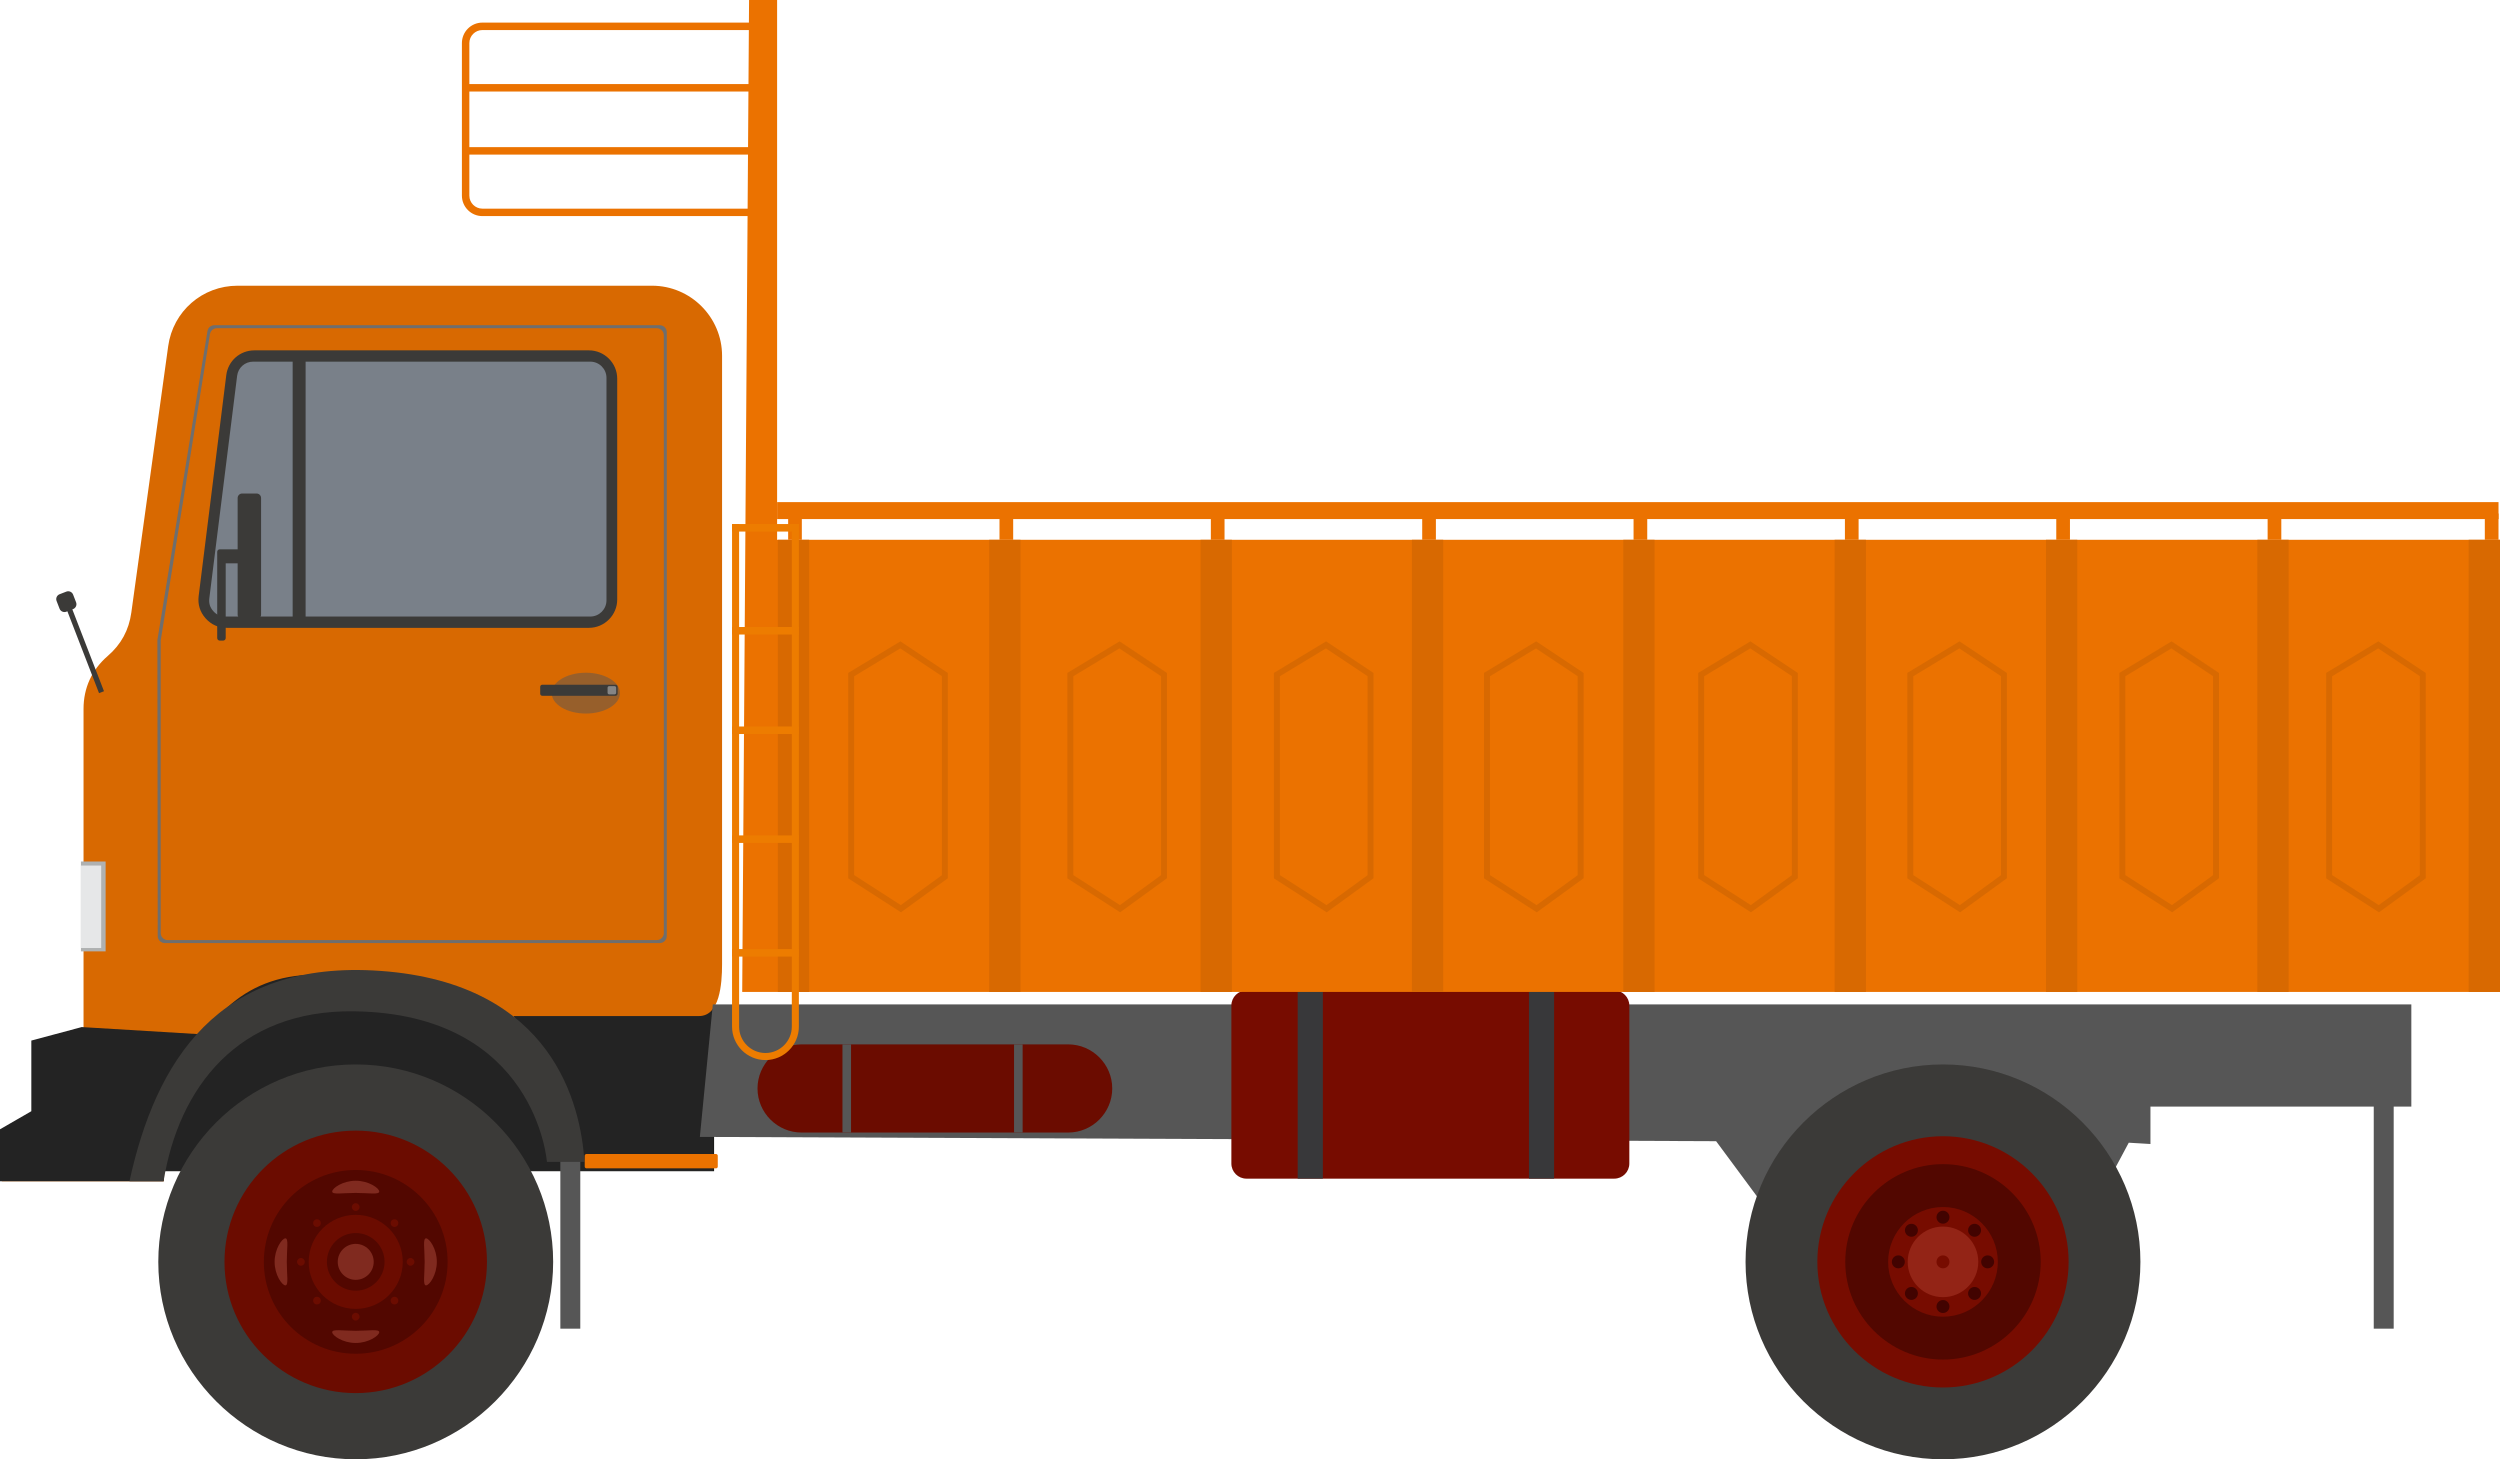<?xml version="1.0" encoding="UTF-8"?>
<!DOCTYPE svg PUBLIC "-//W3C//DTD SVG 1.1//EN" "http://www.w3.org/Graphics/SVG/1.1/DTD/svg11.dtd">
<!-- Creator: CorelDRAW -->
<svg xmlns="http://www.w3.org/2000/svg" xml:space="preserve" width="464.471mm" height="271.119mm" version="1.1" style="shape-rendering:geometricPrecision; text-rendering:geometricPrecision; image-rendering:optimizeQuality; fill-rule:evenodd; clip-rule:evenodd"
viewBox="0 0 24930.7 14552.44"
 xmlns:xlink="http://www.w3.org/1999/xlink"
 xmlns:xodm="http://www.corel.com/coreldraw/odm/2003">
 <defs>
  <style type="text/css">
   <![CDATA[
    .str0 {stroke:#1A1A18;stroke-width:10.74;stroke-miterlimit:22.926}
    .fil13 {fill:#E6E7E8}
    .fil0 {fill:#232323}
    .fil11 {fill:#38383A}
    .fil3 {fill:#3B3A38}
    .fil17 {fill:#420300}
    .fil15 {fill:#520700}
    .fil5 {fill:#565656}
    .fil9 {fill:#6B0C00}
    .fil2 {fill:#6E6E6E}
    .fil10 {fill:#770C00}
    .fil4 {fill:#798089}
    .fil18 {fill:#802A1F}
    .fil8 {fill:#858585}
    .fil16 {fill:#932416}
    .fil12 {fill:#AFB1B1}
    .fil1 {fill:#D86901}
    .fil6 {fill:#EB7200}
    .fil14 {fill:#ED7C00}
    .fil7 {fill:#565656;fill-opacity:0.502}
   ]]>
  </style>
 </defs>
 <g id="__x0023_Layer_x0020_2">
  <g id="_3039465541856">
   <polygon class="fil0 str0" points="1447.74,9137.13 7115.73,9137.13 7115.73,11674.4 1447.74,11674.4 "/>
   <path class="fil1" d="M7200.65 9614.79l0 -6067.19c0,-384.67 -313.73,-698.39 -698.39,-698.39l-4133.25 0c-350.97,0 -643.65,254.98 -691.79,602.66l-367.68 2657.02c-24.19,174.78 -101.63,317.23 -235.13,432.61 -158.67,137.12 -241.41,318.1 -241.41,528.13l0 3184.89 -504.79 135.28 0 698.01 -309.49 178.68 0 513.12 1616.14 0c0,0 0,-2059.66 1509.36,-2059.66 1509.36,0 2615.65,1510.16 2615.65,1510.16l-638.31 -1097.84 1849.69 0c204.36,0 229.39,-313.12 229.39,-517.48z"/>
   <path class="fil2" d="M6549.3 3272.83l-4385.82 0c-34.89,0 -64.03,24.85 -69.58,59.29l-491.33 3055.49 0 2916.83c0,38.81 31.66,70.47 70.48,70.47l4876.26 0c38.82,0 70.47,-31.66 70.47,-70.47l0 -5961.12c0,-38.82 -31.65,-70.48 -70.47,-70.48zm100.18 40.76l0 0 0 6020.55c0,38.82 -31.65,70.47 -70.47,70.47l-4935.75 0c-38.8,0 -70.43,-31.61 -70.47,-70.4l-3.35 -2950.23 499.17 -3081.65c5.58,-34.42 34.72,-59.21 69.57,-59.21l4440.82 0c38.82,0 70.47,31.66 70.47,70.47z"/>
   <path class="fil3" d="M5872.69 3493.87l-3336.03 0c-143.23,0 -262.47,105.24 -280.25,247.37l-275.27 2202.36c-10.42,83.28 12.96,158.99 68.5,221.93 55.55,62.91 127.78,95.49 211.71,95.49l3611.33 0c155.55,0 282.42,-126.87 282.42,-282.39l0 -2202.36c0,-155.53 -126.87,-282.4 -282.42,-282.4z"/>
   <path class="fil4" d="M5886.78 3606.51l-3362.06 0c-82.13,0 -149.77,59.7 -159.95,141.17l-277.45 2219.54c-6.04,48.49 6.79,90.05 39.12,126.66 32.52,36.85 71.67,54.51 120.83,54.51l3639.51 0c88.64,0 161.2,-72.56 161.2,-161.18l0 -2219.54c0,-88.61 -72.56,-161.16 -161.2,-161.16z"/>
   <polygon class="fil3" points="3047.59,3565.23 3047.59,6158.83 2918.45,6158.83 2918.45,3565.23 "/>
   <path class="fil3" d="M2191.22 5478.01c-13.86,0 -25.22,11.36 -25.22,25.23l0 859.63c0,13.88 11.33,25.24 25.22,25.24l34.31 0c13.89,0 25.24,-11.36 25.24,-25.24l0 -745.14 119.05 0 0 511.84c0,24.6 20.13,44.74 44.77,44.74l144.17 0c24.6,0 44.74,-20.13 44.74,-44.74l0 -1163.4c0,-24.62 -20.14,-44.74 -44.74,-44.74l-144.17 0c-24.6,0 -44.77,20.12 -44.77,44.74l0 511.83 -178.61 0z"/>
   <path class="fil0" d="M814.84 10242.18l-502.47 134.67 0 704.51 -312.36 180.33 0 517.92 1631.17 0c0,0 0.05,-850.96 399.01,-1463.98l-1215.35 -73.45z"/>
   <polygon class="fil5" points="5587.9,13249.88 5786.79,13249.88 5786.79,11342.54 5587.9,11342.54 "/>
   <path class="fil3" d="M1291.22 11779.62l339.95 0c151.12,-932.41 739.83,-1709.48 1897.09,-1694.64 1818.51,23.32 1925.78,1501.72 1925.78,1501.72l374.11 0c-34.84,-565.12 -311.78,-1779.82 -2030.42,-1904.39 -1630.21,-118.19 -2248.05,912.48 -2506.51,2097.3z"/>
   <path class="fil6" d="M5848.88 11507.89l1291.04 0c9.86,0 17.91,8.05 17.91,17.92l0 107.46c0,9.85 -8.05,17.9 -17.91,17.9l-1291.04 0c-9.86,0 -17.92,-8.05 -17.92,-17.9l0 -107.46c0,-9.87 8.06,-17.92 17.92,-17.92z"/>
   <path class="fil7" d="M5842.23 6708.62c187.92,0 340.25,91.12 340.25,203.53 0,112.4 -152.33,203.52 -340.25,203.52 -187.91,0 -340.25,-91.12 -340.25,-203.52 0,-112.4 152.34,-203.53 340.25,-203.53z"/>
   <path class="fil3" d="M5407.51 6828.25l731.16 0c11.28,0 20.5,9.23 20.5,20.51l0 69.3c0,11.28 -9.22,20.51 -20.5,20.51l-731.16 0c-11.28,0 -20.51,-9.23 -20.51,-20.51l0 -69.3c0,-11.28 9.23,-20.51 20.51,-20.51z"/>
   <path class="fil8" d="M6074.71 6842.24l53.98 0c8.77,0 15.92,7.16 15.92,15.92l0 50.49c0,8.77 -7.15,15.93 -15.92,15.93l-53.98 0c-8.75,0 -15.93,-7.16 -15.93,-15.93l0 -50.49c0,-8.76 7.17,-15.92 15.93,-15.92z"/>
   <path class="fil3" d="M721.45 6076.89l315.6 816.17 -49.53 19.15 -315.6 -816.17 -10.49 4.05c-26.71,10.32 -57,-3.06 -67.35,-29.78l-29.83 -77.14c-10.32,-26.71 3.09,-57 29.8,-67.35l67.62 -26.12c26.71,-10.35 57,3.06 67.33,29.77l29.83 77.14c10.35,26.72 -3.06,57.01 -29.77,67.34l-7.61 2.95z"/>
   <polygon class="fil5" points="7108.45,10016.26 24046.53,10016.26 24046.53,11035.46 21444.86,11035.46 21444.86,11408.32 21228.53,11395.35 20589.4,12592.39 18004.25,12583.64 17113.56,11380.3 6979.19,11337.48 "/>
   <polygon class="fil5" points="23671.66,13249.85 23870.52,13249.85 23870.52,10863.43 23671.66,10863.43 "/>
   <path class="fil9" d="M7993.78 10414.77l2658.07 0c241.84,0 439.66,197.82 439.66,439.65l0 0.05c0,241.82 -197.83,439.66 -439.66,439.66l-2658.07 0c-241.82,0 -439.66,-197.84 -439.66,-439.66l0 -0.05c0,-241.82 197.83,-439.65 439.66,-439.65z"/>
   <polygon class="fil5" points="8401.31,11294.12 8486.77,11294.12 8486.77,10414.77 8401.31,10414.77 "/>
   <polygon class="fil5" points="10112.41,11294.12 10197.87,11294.12 10197.87,10414.77 10112.41,10414.77 "/>
   <path class="fil10" d="M16097.82 9876.99l-3667.93 0c-82.74,0 -150.33,67.63 -150.33,150.32l0 1576.18c0,82.69 67.59,150.32 150.33,150.32l3667.93 0c82.67,0 150.33,-67.64 150.33,-150.32l0 -1576.18c0,-82.69 -67.66,-150.32 -150.33,-150.32z"/>
   <polygon class="fil11" points="12940.89,11753.79 13191.79,11753.79 13191.79,9876.96 12940.89,9876.96 "/>
   <polygon class="fil11" points="15247.12,11753.79 15498.03,11753.79 15498.03,9876.96 15247.12,9876.96 "/>
   <polygon class="fil12" points="806.97,9487.4 1053.32,9487.4 1053.32,8591.21 806.97,8591.21 "/>
   <polygon class="fil13" points="806.95,9453.81 1009.11,9453.81 1009.11,8631.55 806.95,8631.55 "/>
   <polygon class="fil6" points="7469.88,0 7749.54,0 7749.54,5383.07 24930.7,5383.07 24930.7,9891.97 7401.55,9891.97 "/>
   <polygon class="fil6" points="7749.54,5007.25 24915.85,5007.25 24915.85,5176.34 7749.54,5176.34 "/>
   <polygon class="fil1" points="7756.89,9891.97 8069.19,9891.97 8069.19,5383.07 7756.89,5383.07 "/>
   <polygon class="fil1" points="9864.58,9891.97 10176.87,9891.97 10176.87,5383.07 9864.58,5383.07 "/>
   <polygon class="fil1" points="11972.26,9891.97 12284.55,9891.97 12284.55,5383.07 11972.26,5383.07 "/>
   <polygon class="fil1" points="14079.96,9891.97 14392.25,9891.97 14392.25,5383.07 14079.96,5383.07 "/>
   <polygon class="fil1" points="16187.63,9891.97 16499.93,9891.97 16499.93,5383.07 16187.63,5383.07 "/>
   <polygon class="fil1" points="18295.32,9891.97 18607.61,9891.97 18607.61,5383.07 18295.32,5383.07 "/>
   <polygon class="fil1" points="20403.02,9891.97 20715.32,9891.97 20715.32,5383.07 20403.02,5383.07 "/>
   <polygon class="fil1" points="22510.69,9891.97 22822.99,9891.97 22822.99,5383.07 22510.69,5383.07 "/>
   <polygon class="fil1" points="24618.38,9891.97 24930.68,9891.97 24930.68,5383.07 24618.38,5383.07 "/>
   <polygon class="fil6" points="7859.62,5383.07 7996.03,5383.07 7996.03,5120.81 7859.62,5120.81 "/>
   <polygon class="fil6" points="9967.31,5383.07 10103.71,5383.07 10103.71,5120.81 9967.31,5120.81 "/>
   <polygon class="fil6" points="12074.99,5383.07 12211.39,5383.07 12211.39,5120.81 12074.99,5120.81 "/>
   <polygon class="fil6" points="14182.69,5383.07 14319.09,5383.07 14319.09,5120.81 14182.69,5120.81 "/>
   <polygon class="fil6" points="16290.36,5383.07 16426.77,5383.07 16426.77,5120.81 16290.36,5120.81 "/>
   <polygon class="fil6" points="18398.05,5383.07 18534.45,5383.07 18534.45,5120.81 18398.05,5120.81 "/>
   <polygon class="fil6" points="20505.75,5383.07 20642.15,5383.07 20642.15,5120.81 20505.75,5120.81 "/>
   <polygon class="fil6" points="22613.43,5383.07 22749.83,5383.07 22749.83,5120.81 22613.43,5120.81 "/>
   <polygon class="fil6" points="24779.29,5383.07 24915.69,5383.07 24915.69,5120.81 24779.29,5120.81 "/>
   <path class="fil14" d="M7966.58 5225.93l0 5012.19c0,91.66 -37.48,174.98 -97.87,235.37 -60.37,60.37 -143.68,97.86 -235.37,97.86 -91.65,0 -174.98,-37.49 -235.35,-97.86 -60.38,-60.39 -97.87,-143.71 -97.87,-235.37l0 -5012.19 70.47 0 0 5012.19c0,72.2 29.56,137.9 77.21,185.55 47.63,47.64 113.32,77.21 185.53,77.21 72.23,0 137.92,-29.57 185.55,-77.21 47.65,-47.65 77.22,-113.35 77.22,-185.55l0 -5012.19 70.47 0z"/>
   <polygon class="fil14" points="7300.12,5300.89 7966.58,5300.89 7966.58,5225.93 7300.12,5225.93 "/>
   <polygon class="fil14" points="7300.12,6327.72 7966.58,6327.72 7966.58,6252.74 7300.12,6252.74 "/>
   <polygon class="fil14" points="7300.12,7319.79 7966.58,7319.79 7966.58,7244.83 7300.12,7244.83 "/>
   <polygon class="fil14" points="7300.12,8405.91 7966.58,8405.91 7966.58,8330.91 7300.12,8330.91 "/>
   <polygon class="fil14" points="7300.12,9539.47 7966.58,9539.47 7966.58,9464.5 7300.12,9464.5 "/>
   <path class="fil1" d="M23211.56 6701.64l505.87 -305.88 473.14 315.41 0 2046.94 -467.21 339.78 -526.19 -338.71 0 -2048.84 14.4 -8.71zm504.28 -235.5l0 0 -459.2 277.67 0 1983.05 464.66 299.11 409.79 -298.03 0 -1984.95 -415.24 -276.84z"/>
   <path class="fil1" d="M8473.12 6701.64l505.88 -305.88 473.13 315.41 0 2046.94 -467.21 339.78 -526.19 -338.71 0 -2048.84 14.4 -8.71zm504.28 -235.5l0 0 -459.21 277.67 0 1983.05 464.66 299.11 409.79 -298.03 0 -1984.95 -415.23 -276.84z"/>
   <path class="fil1" d="M10658.51 6701.64l505.89 -305.88 473.11 315.41 0 2046.94 -467.21 339.78 -526.19 -338.71 0 -2048.84 14.4 -8.71zm504.28 -235.5l0 0 -459.21 277.67 0 1983.05 464.69 299.11 409.79 -298.03 0 -1984.95 -415.26 -276.84z"/>
   <path class="fil1" d="M12718.17 6701.64l505.89 -305.88 473.11 315.41 0 2046.94 -467.21 339.78 -526.19 -338.71 0 -2048.84 14.41 -8.71zm504.27 -235.5l0 0 -459.21 277.67 0 1983.05 464.67 299.11 409.8 -298.03 0 -1984.95 -415.26 -276.84z"/>
   <path class="fil1" d="M14813.22 6701.64l505.89 -305.88 473.11 315.41 0 2046.94 -467.21 339.78 -526.19 -338.71 0 -2048.84 14.4 -8.71zm504.27 -235.5l0 0 -459.2 277.67 0 1983.05 464.66 299.11 409.78 -298.03 0 -1984.95 -415.23 -276.84z"/>
   <path class="fil1" d="M16949.44 6701.64l505.89 -305.88 473.12 315.41 0 2046.94 -467.21 339.78 -526.19 -338.71 0 -2048.84 14.4 -8.71zm504.28 -235.5l0 0 -459.21 277.67 0 1983.05 464.66 299.11 409.81 -298.03 0 -1984.95 -415.26 -276.84z"/>
   <path class="fil1" d="M21149.35 6701.64l505.89 -305.88 473.12 315.41 0 2046.94 -467.21 339.78 -526.19 -338.71 0 -2048.84 14.4 -8.71zm504.28 -235.5l0 0 -459.21 277.67 0 1983.05 464.66 299.11 409.81 -298.03 0 -1984.95 -415.26 -276.84z"/>
   <path class="fil1" d="M19034.65 6701.64l505.89 -305.88 473.11 315.41 0 2046.94 -467.21 339.78 -526.18 -338.71 0 -2048.84 14.4 -8.71zm504.27 -235.5l0 0 -459.2 277.67 0 1983.05 464.66 299.11 409.8 -298.03 0 -1984.95 -415.26 -276.84z"/>
   <path class="fil6" d="M4810.03 225.37l2654 0c56.1,0 107.07,22.92 143.97,59.81 36.9,36.91 59.82,87.9 59.82,143.97l0 409.4 0 703.19 0 409.38c0,56.07 -22.92,107.04 -59.82,143.94 -36.9,36.92 -87.87,59.84 -143.97,59.84l-2654 0c-56.07,0 -107.04,-22.92 -143.94,-59.84 -36.9,-36.9 -59.84,-87.87 -59.84,-143.94l0 -409.38 0 -703.19 0 -409.4c0,-56.07 22.94,-107.06 59.84,-143.97 36.9,-36.89 87.87,-59.81 143.94,-59.81zm-129.5 613.18l0 0 2912.99 0 0 -409.4c0,-35.56 -14.58,-67.95 -38.07,-91.43 -23.49,-23.48 -55.87,-38.07 -91.43,-38.07l-2654 0c-35.57,0 -67.92,14.59 -91.42,38.07 -23.49,23.48 -38.08,55.87 -38.08,91.43l0 409.4zm2912.99 703.19l0 0 -2912.99 0 0 409.38c0,35.57 14.59,67.94 38.08,91.42 23.5,23.49 55.85,38.08 91.42,38.08l2654 0c35.57,0 67.94,-14.59 91.43,-38.08 23.48,-23.48 38.07,-55.85 38.07,-91.42l0 -409.38zm0 -628.93l0 0 -2912.99 0 0 554.63 2912.99 0 0 -554.63z"/>
   <path class="fil3" d="M19376 14552.44c1084.35,0 1968.78,-884.41 1968.78,-1968.8 0,-1084.38 -884.42,-1968.8 -1968.78,-1968.8 -1084.41,0 -1968.83,884.42 -1968.83,1968.8 0,1084.39 884.42,1968.8 1968.83,1968.8z"/>
   <path class="fil10" d="M19376 13836.52c690.05,0 1252.87,-562.83 1252.87,-1252.88 0,-690.07 -562.83,-1252.88 -1252.87,-1252.88 -690.1,0 -1252.88,562.8 -1252.88,1252.88 0,690.05 562.78,1252.88 1252.88,1252.88z"/>
   <path class="fil15" d="M19376 13558.1c536.69,0 974.46,-437.73 974.46,-974.46 0,-536.72 -437.77,-974.46 -974.46,-974.46 -536.75,0 -974.47,437.73 -974.47,974.46 0,536.73 437.72,974.46 974.47,974.46z"/>
   <path class="fil10" d="M19376 13130.52c301.22,0 546.86,-245.66 546.86,-546.88 0,-301.22 -245.64,-546.88 -546.86,-546.88 -301.23,0 -546.91,245.66 -546.91,546.88 0,301.22 245.68,546.88 546.91,546.88z"/>
   <path class="fil16" d="M19376 12935.62c193.85,0 351.98,-158.12 351.98,-351.98 0,-193.85 -158.13,-351.98 -351.98,-351.98 -193.85,0 -351.98,158.12 -351.98,351.98 0,193.85 158.13,351.98 351.98,351.98z"/>
   <path class="fil10" d="M19376 12648.28c35.59,0 64.62,-29.03 64.62,-64.64 0,-35.61 -29.03,-64.64 -64.62,-64.64 -35.64,0 -64.66,29.03 -64.66,64.64 0,35.61 29.03,64.64 64.66,64.64z"/>
   <path class="fil17" d="M19821.34 12648.28c35.63,0 64.66,-29.03 64.66,-64.64 0,-35.61 -29.03,-64.64 -64.66,-64.64 -35.59,0 -64.62,29.03 -64.62,64.64 0,35.61 29.03,64.64 64.62,64.64z"/>
   <path class="fil17" d="M19645.19 12223.02c25.24,-25.26 66.16,-25.26 91.39,0 25.27,25.24 25.27,66.17 0,91.4 -25.24,25.23 -66.16,25.23 -91.39,0 -25.24,-25.24 -25.24,-66.17 0,-91.4z"/>
   <path class="fil17" d="M19311.34 12138.27c0,-35.7 28.93,-64.65 64.64,-64.65 35.7,0 64.65,28.94 64.65,64.65 0,35.7 -28.94,64.64 -64.65,64.64 -35.7,0 -64.64,-28.93 -64.64,-64.64z"/>
   <path class="fil17" d="M19015.35 12314.42c-25.24,-25.24 -25.24,-66.17 0,-91.4 25.24,-25.26 66.17,-25.26 91.41,0 25.23,25.24 25.23,66.17 0,91.4 -25.24,25.23 -66.17,25.23 -91.41,0z"/>
   <path class="fil17" d="M18930.6 12648.28c-35.68,0 -64.62,-28.94 -64.62,-64.64 0,-35.7 28.94,-64.64 64.62,-64.64 35.7,0 64.64,28.94 64.64,64.64 0,35.7 -28.93,64.64 -64.64,64.64z"/>
   <path class="fil17" d="M19106.76 12944.25c-25.24,25.24 -66.17,25.24 -91.41,0 -25.24,-25.23 -25.24,-66.16 0,-91.4 25.24,-25.24 66.17,-25.24 91.41,0 25.23,25.24 25.23,66.17 0,91.4z"/>
   <path class="fil17" d="M19440.62 13029.01c0,35.68 -28.94,64.61 -64.65,64.61 -35.7,0 -64.64,-28.93 -64.64,-64.61 0,-35.7 28.93,-64.65 64.64,-64.65 35.7,0 64.65,28.94 64.65,64.65z"/>
   <path class="fil17" d="M19736.59 12852.85c25.27,25.24 25.27,66.17 0,91.4 -25.24,25.24 -66.16,25.24 -91.39,0 -25.24,-25.23 -25.24,-66.16 0,-91.4 25.24,-25.24 66.16,-25.24 91.39,0z"/>
   <path class="fil3" d="M3547.41 14552.44c1084.36,0 1968.78,-884.41 1968.78,-1968.8 0,-1084.38 -884.42,-1968.8 -1968.78,-1968.8 -1084.41,0 -1968.82,884.42 -1968.82,1968.8 0,1084.39 884.41,1968.8 1968.82,1968.8z"/>
   <path class="fil9" d="M3547.37 11274.83c722.84,0 1308.81,585.98 1308.81,1308.81 0,722.83 -585.97,1308.81 -1308.81,1308.81 -722.83,0 -1308.79,-585.99 -1308.79,-1308.81 0,-722.83 585.97,-1308.81 1308.79,-1308.81z"/>
   <path class="fil15" d="M3547.37 11667.28c506.1,0 916.35,410.28 916.35,916.35 0,506.08 -410.25,916.35 -916.35,916.35 -506.08,0 -916.33,-410.27 -916.33,-916.35 0,-506.07 410.25,-916.35 916.33,-916.35z"/>
   <path class="fil9" d="M3547.37 12114.57c259.05,0 469.06,210.01 469.06,469.07 0,259.06 -210.01,469.06 -469.06,469.06 -259.06,0 -469.06,-210 -469.06,-469.06 0,-259.05 210,-469.07 469.06,-469.07z"/>
   <path class="fil15" d="M3547.37 12296.21c158.75,0 287.43,128.7 287.43,287.43 0,158.73 -128.68,287.43 -287.43,287.43 -158.73,0 -287.41,-128.69 -287.41,-287.43 0,-158.73 128.67,-287.43 287.41,-287.43z"/>
   <path class="fil18" d="M3547.37 12404.3c99.05,0 179.36,80.28 179.36,179.34 0,99.06 -80.3,179.34 -179.36,179.34 -99.04,0 -179.34,-80.28 -179.34,-179.34 0,-99.06 80.3,-179.34 179.34,-179.34z"/>
   <path class="fil18" d="M3547.39 11774.77c129.51,0 234.54,74.13 234.54,107.65 0,33.53 -105.03,13.75 -234.54,13.75 -129.55,0 -234.57,19.78 -234.57,-13.75 0,-33.53 105.02,-107.65 234.57,-107.65z"/>
   <path class="fil18" d="M2738.52 12583.64c0,-129.54 74.13,-234.57 107.65,-234.57 33.5,0 13.72,105.03 13.72,234.57 0,129.52 19.78,234.55 -13.72,234.55 -33.52,0 -107.65,-105.03 -107.65,-234.55z"/>
   <path class="fil18" d="M3547.37 13392.51c-129.54,0 -234.55,-74.15 -234.55,-107.65 0,-33.53 105.01,-13.75 234.55,-13.75 129.54,0 234.54,-19.78 234.54,13.75 0,33.5 -105.01,107.65 -234.54,107.65z"/>
   <path class="fil18" d="M4356.23 12583.64c0,129.54 -74.13,234.55 -107.65,234.55 -33.52,0 -13.74,-105.01 -13.74,-234.55 0,-129.54 -19.78,-234.54 13.74,-234.54 33.53,0 107.65,105 107.65,234.54z"/>
   <path class="fil9" d="M3547.37 11998.61c21.23,0 38.42,17.21 38.42,38.42 0,21.21 -17.18,38.43 -38.42,38.43 -21.21,0 -38.4,-17.21 -38.4,-38.43 0,-21.21 17.19,-38.42 38.4,-38.42z"/>
   <path class="fil9" d="M3133.69 12169.97c15.01,-15.01 39.34,-15.01 54.35,0 14.99,15 14.99,39.33 0,54.31 -15.01,15.01 -39.34,15.01 -54.35,0 -15,-14.98 -15,-39.31 0,-54.31z"/>
   <path class="fil9" d="M2962.34 12583.64c0,-21.21 17.21,-38.42 38.42,-38.42 21.21,0 38.42,17.2 38.42,38.42 0,21.21 -17.21,38.42 -38.42,38.42 -21.21,0 -38.42,-17.21 -38.42,-38.42z"/>
   <path class="fil9" d="M3133.69 12997.31c-15,-15.01 -15,-39.34 0,-54.32 15.01,-15.01 39.34,-15.01 54.35,0 14.99,14.98 14.99,39.31 0,54.32 -15.01,15.01 -39.34,15.01 -54.35,0z"/>
   <path class="fil9" d="M3547.37 13168.66c-21.21,0 -38.4,-17.2 -38.4,-38.42 0,-21.21 17.19,-38.42 38.4,-38.42 21.23,0 38.42,17.21 38.42,38.42 0,21.21 -17.18,38.42 -38.42,38.42z"/>
   <path class="fil9" d="M3961.03 12997.31c-14.98,15.01 -39.31,15.01 -54.31,0 -15.01,-15.01 -15.01,-39.34 0,-54.32 15.01,-15.01 39.33,-15.01 54.31,0 15.01,14.98 15.01,39.31 0,54.32z"/>
   <path class="fil9" d="M4132.39 12583.64c0,21.21 -17.19,38.42 -38.42,38.42 -21.21,0 -38.4,-17.21 -38.4,-38.42 0,-21.21 17.19,-38.42 38.4,-38.42 21.23,0 38.42,17.2 38.42,38.42z"/>
   <path class="fil9" d="M3961.03 12169.97c15.01,15 15.01,39.33 0,54.31 -14.98,15.01 -39.31,15.01 -54.31,0 -15.01,-14.98 -15.01,-39.31 0,-54.31 15.01,-15.01 39.33,-15.01 54.31,0z"/>
  </g>
 </g>
</svg>
